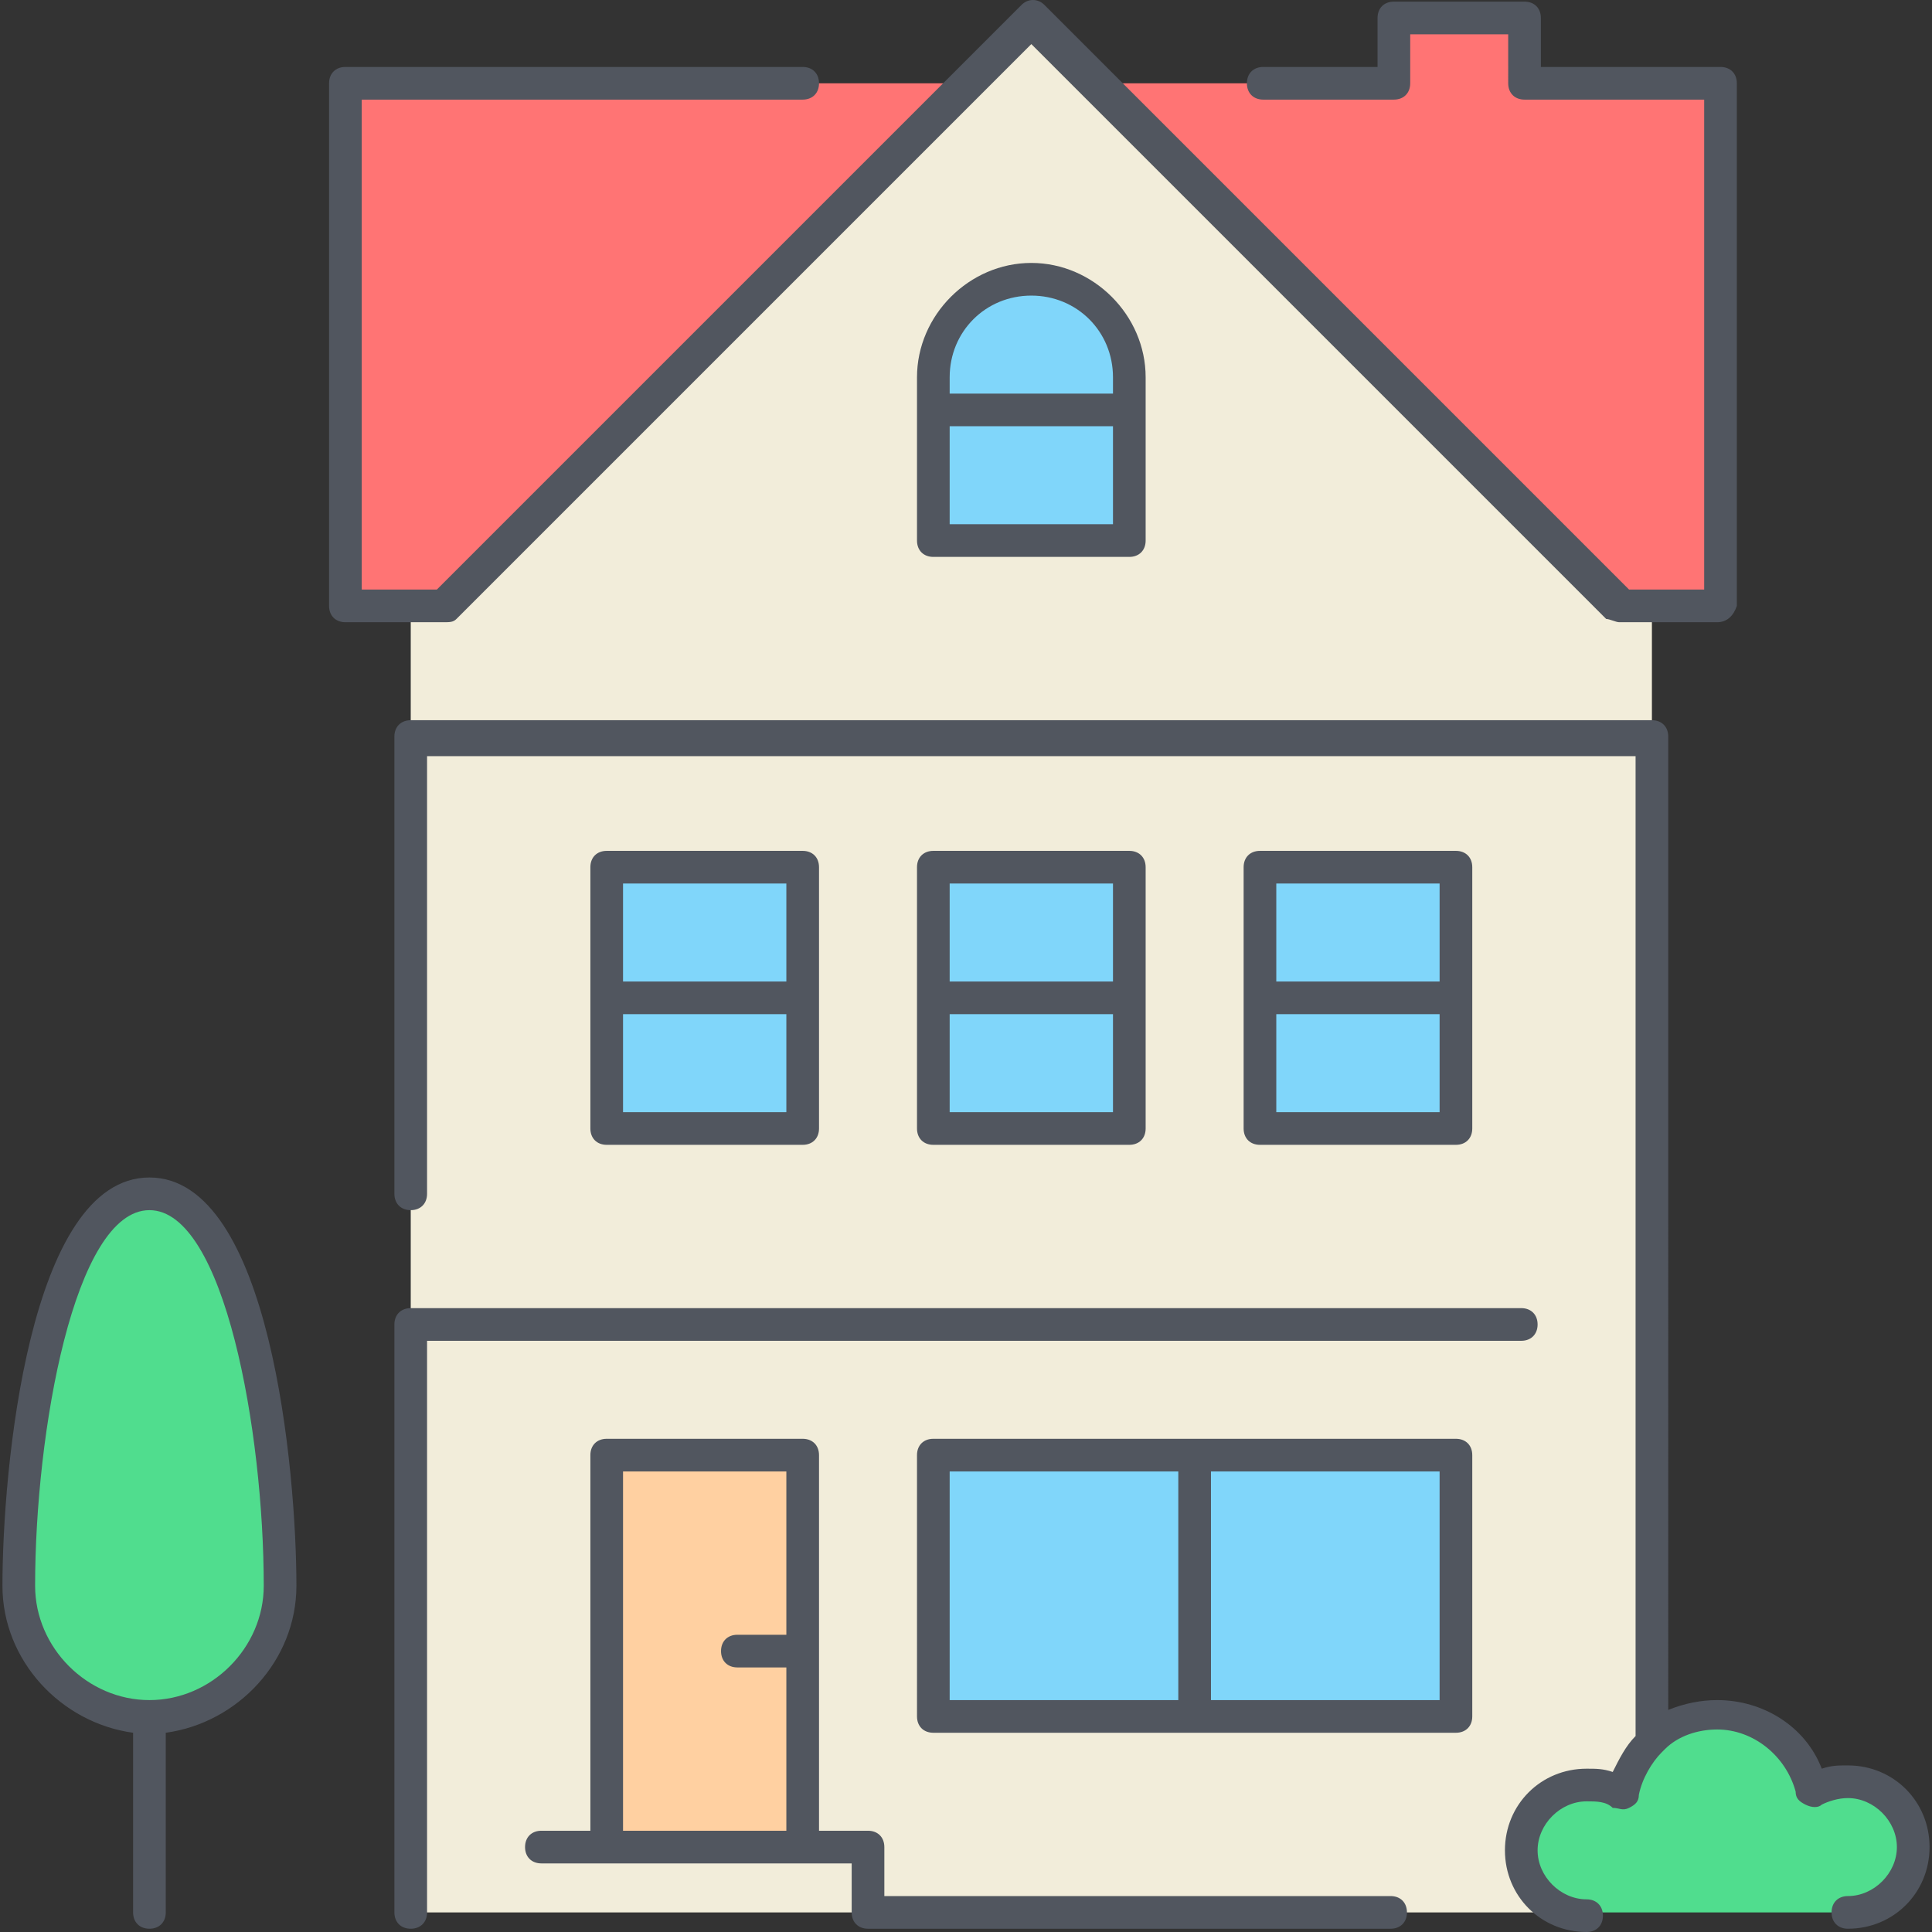 <?xml version="1.0" encoding="iso-8859-1"?>
<!-- Uploaded to: SVG Repo, www.svgrepo.com, Generator: SVG Repo Mixer Tools -->
<svg height="800px" width="800px" version="1.1" id="Layer_1" xmlns="http://www.w3.org/2000/svg" xmlns:xlink="http://www.w3.org/1999/xlink" 
	 viewBox="0 0 504.747 504.747" xml:space="preserve">
<rect x="0" y="0" width="504.747" height="504.747" fill="#333333" stroke="none"/>
<g transform="translate(1 1)">
	<path style="fill:#F2EDDA;" d="M106.307,345.027h324.267v-153.6H106.307V345.027z M430.573,157.293v34.133H106.307v-34.133h8.533
		L251.373,20.76L268.44,3.693l17.067,17.067L422.04,157.293H430.573z M404.973,498.627H106.307v-153.6h324.267v109.227
		c-3.413,3.413-6.827,8.533-7.68,13.653c-2.56-1.707-5.973-2.56-9.387-2.56c-9.387,0-17.067,7.68-17.067,17.067
		c0,6.827,3.413,11.947,9.387,15.36L404.973,498.627z"/>
	<path style="fill:#50DD8E;" d="M481.773,464.493c9.387,0,17.067,7.68,17.067,17.067s-7.68,17.067-17.067,17.067h-68.267
		c-2.56,0-5.973-0.853-7.68-1.707c-5.12-2.56-9.387-8.533-9.387-15.36c0-9.387,7.68-17.067,17.067-17.067
		c3.413,0,6.827,0.853,9.387,2.56c0.853-5.12,4.267-9.387,7.68-13.653c4.267-4.267,10.24-6.827,17.067-6.827
		c11.947,0,22.187,8.533,24.747,19.627C474.947,465.347,478.36,464.493,481.773,464.493z M38.04,310.893
		c25.6,0,34.133,68.267,34.133,102.4c0,18.773-15.36,34.133-34.133,34.133s-34.133-15.36-34.133-34.133
		C3.907,379.16,12.44,310.893,38.04,310.893z"/>
	<path style="fill:#80D6FA;" d="M242.84,447.427h68.267V379.16H242.84V447.427z M157.507,293.827h51.2V225.56h-51.2V293.827z
		 M242.84,293.827h51.2V225.56h-51.2V293.827z M328.173,293.827h51.2V225.56h-51.2V293.827z M242.84,140.227h51.2v-34.133h-51.2
		V140.227z M294.04,97.56v8.533h-51.2V97.56c0-14.507,11.093-25.6,25.6-25.6C282.947,71.96,294.04,83.053,294.04,97.56z
		 M311.107,447.427h68.267V379.16h-68.267V447.427z"/>
	<path style="fill:#FF7474;" d="M447.64,20.76v136.533h-17.067h-8.533L285.507,20.76h76.8V3.693h34.133V20.76H447.64z
		 M251.373,20.76L114.84,157.293h-8.533H89.24V20.76H251.373z"/>
	<polygon style="fill:#FFD0A1;" points="208.707,422.68 208.707,481.56 157.507,481.56 157.507,379.16 208.707,379.16 	"/>
</g>
<path style="fill:#51565F;" d="M482.773,503.893c-2.56,0-4.267-1.707-4.267-4.267c0-2.56,1.707-4.267,4.267-4.267
	c6.827,0,12.8-5.973,12.8-12.8s-5.973-12.8-12.8-12.8c-2.56,0-5.12,0.853-6.827,1.707c-0.853,0.853-2.56,0.853-4.267,0
	c-1.707-0.853-2.56-1.707-2.56-3.413c-2.56-9.387-11.093-16.213-20.48-16.213c-5.12,0-10.24,1.707-13.653,5.12l-0.853,0.853
	c-2.56,2.56-5.12,6.827-5.973,11.093c0,1.707-0.853,2.56-2.56,3.413c-1.707,0.853-2.56,0-4.267,0
	c-1.707-1.707-4.267-1.707-6.827-1.707c-6.827,0-12.8,5.973-12.8,12.8c0,6.827,5.973,12.8,12.8,12.8c2.56,0,4.267,1.707,4.267,4.267
	s-1.707,4.267-4.267,4.267c-11.947,0-21.333-9.387-21.333-21.333c0-11.947,9.387-21.333,21.333-21.333c2.56,0,4.267,0,6.827,0.853
	c1.707-3.413,3.413-6.827,5.973-9.387v-256H111.573v114.347c0,2.56-1.707,4.267-4.267,4.267c-2.56,0-4.267-1.707-4.267-4.267
	V192.427c0-2.56,1.707-4.267,4.267-4.267h324.267c2.56,0,4.267,1.707,4.267,4.267V446.72c4.267-1.707,8.533-2.56,12.8-2.56
	c11.947,0,23.04,6.827,27.307,17.92c2.56-0.853,4.267-0.853,6.827-0.853c11.947,0,21.333,9.387,21.333,21.333
	C504.107,494.507,494.72,503.893,482.773,503.893z M363.307,503.893H226.773c-2.56,0-4.267-1.707-4.267-4.267v-12.8H141.44
	c-2.56,0-4.267-1.707-4.267-4.267c0-2.56,1.707-4.267,4.267-4.267h12.8V380.16c0-2.56,1.707-4.267,4.267-4.267h51.2
	c2.56,0,4.267,1.707,4.267,4.267v98.133h12.8c2.56,0,4.267,1.707,4.267,4.267v12.8h132.267c2.56,0,4.267,1.707,4.267,4.267
	C367.573,502.187,365.867,503.893,363.307,503.893z M162.773,478.293h42.667v-42.667h-12.8c-2.56,0-4.267-1.707-4.267-4.267
	s1.707-4.267,4.267-4.267h12.8v-42.667h-42.667V478.293z M107.307,503.893c-2.56,0-4.267-1.707-4.267-4.267v-153.6
	c0-2.56,1.707-4.267,4.267-4.267H397.44c2.56,0,4.267,1.707,4.267,4.267c0,2.56-1.707,4.267-4.267,4.267H111.573v149.333
	C111.573,502.187,109.867,503.893,107.307,503.893z M39.04,503.893c-2.56,0-4.267-1.707-4.267-4.267v-46.933
	C16,450.133,0.64,433.92,0.64,414.293c0-29.867,6.827-106.667,38.4-106.667s38.4,76.8,38.4,106.667
	c0,19.627-15.36,35.84-34.133,38.4v46.933C43.307,502.187,41.6,503.893,39.04,503.893z M39.04,316.16
	c-19.627,0-29.867,58.027-29.867,98.133c0,16.213,13.653,29.867,29.867,29.867s29.867-13.653,29.867-29.867
	C68.907,374.187,58.667,316.16,39.04,316.16z M380.373,452.693H243.84c-2.56,0-4.267-1.707-4.267-4.267V380.16
	c0-2.56,1.707-4.267,4.267-4.267h136.533c2.56,0,4.267,1.707,4.267,4.267v68.267C384.64,450.987,382.933,452.693,380.373,452.693z
	 M316.373,444.16h59.733v-59.733h-59.733V444.16z M248.107,444.16h59.733v-59.733h-59.733V444.16z M380.373,299.093h-51.2
	c-2.56,0-4.267-1.707-4.267-4.267V226.56c0-2.56,1.707-4.267,4.267-4.267h51.2c2.56,0,4.267,1.707,4.267,4.267v68.267
	C384.64,297.387,382.933,299.093,380.373,299.093z M333.44,290.56h42.667v-25.6H333.44V290.56z M333.44,256.427h42.667v-25.6H333.44
	V256.427z M295.04,299.093h-51.2c-2.56,0-4.267-1.707-4.267-4.267V226.56c0-2.56,1.707-4.267,4.267-4.267h51.2
	c2.56,0,4.267,1.707,4.267,4.267v68.267C299.307,297.387,297.6,299.093,295.04,299.093z M248.107,290.56h42.667v-25.6h-42.667
	V290.56z M248.107,256.427h42.667v-25.6h-42.667V256.427z M209.707,299.093h-51.2c-2.56,0-4.267-1.707-4.267-4.267V226.56
	c0-2.56,1.707-4.267,4.267-4.267h51.2c2.56,0,4.267,1.707,4.267,4.267v68.267C213.973,297.387,212.267,299.093,209.707,299.093z
	 M162.773,290.56h42.667v-25.6h-42.667V290.56z M162.773,256.427h42.667v-25.6h-42.667V256.427z M448.64,162.56h-25.6
	c-0.853,0-2.56-0.853-3.413-0.853L269.44,11.52L119.253,161.707c-0.853,0.853-1.707,0.853-3.413,0.853h-25.6
	c-2.56,0-4.267-1.707-4.267-4.267V21.76c0-2.56,1.707-4.267,4.267-4.267h119.467c2.56,0,4.267,1.707,4.267,4.267
	s-1.707,4.267-4.267,4.267h-115.2v128h19.627L266.88,1.28c1.707-1.707,4.267-1.707,5.973,0L425.6,154.027h19.627v-128h-46.933
	c-2.56,0-4.267-1.707-4.267-4.267V8.96h-25.6v12.8c0,2.56-1.707,4.267-4.267,4.267h-34.133c-2.56,0-4.267-1.707-4.267-4.267
	s1.707-4.267,4.267-4.267h29.867v-12.8c0-2.56,1.707-4.267,4.267-4.267h34.133c2.56,0,4.267,1.707,4.267,4.267v12.8h46.933
	c2.56,0,4.267,1.707,4.267,4.267v136.533C452.907,160.853,451.2,162.56,448.64,162.56z M295.04,145.493h-51.2
	c-2.56,0-4.267-1.707-4.267-4.267V98.56c0-16.213,13.653-29.867,29.867-29.867c16.213,0,29.867,13.653,29.867,29.867v42.667
	C299.307,143.787,297.6,145.493,295.04,145.493z M248.107,136.96h42.667v-25.6h-42.667V136.96z M248.107,102.827h42.667V98.56
	c0-11.947-9.387-21.333-21.333-21.333c-11.947,0-21.333,9.387-21.333,21.333V102.827z"/>
</svg>